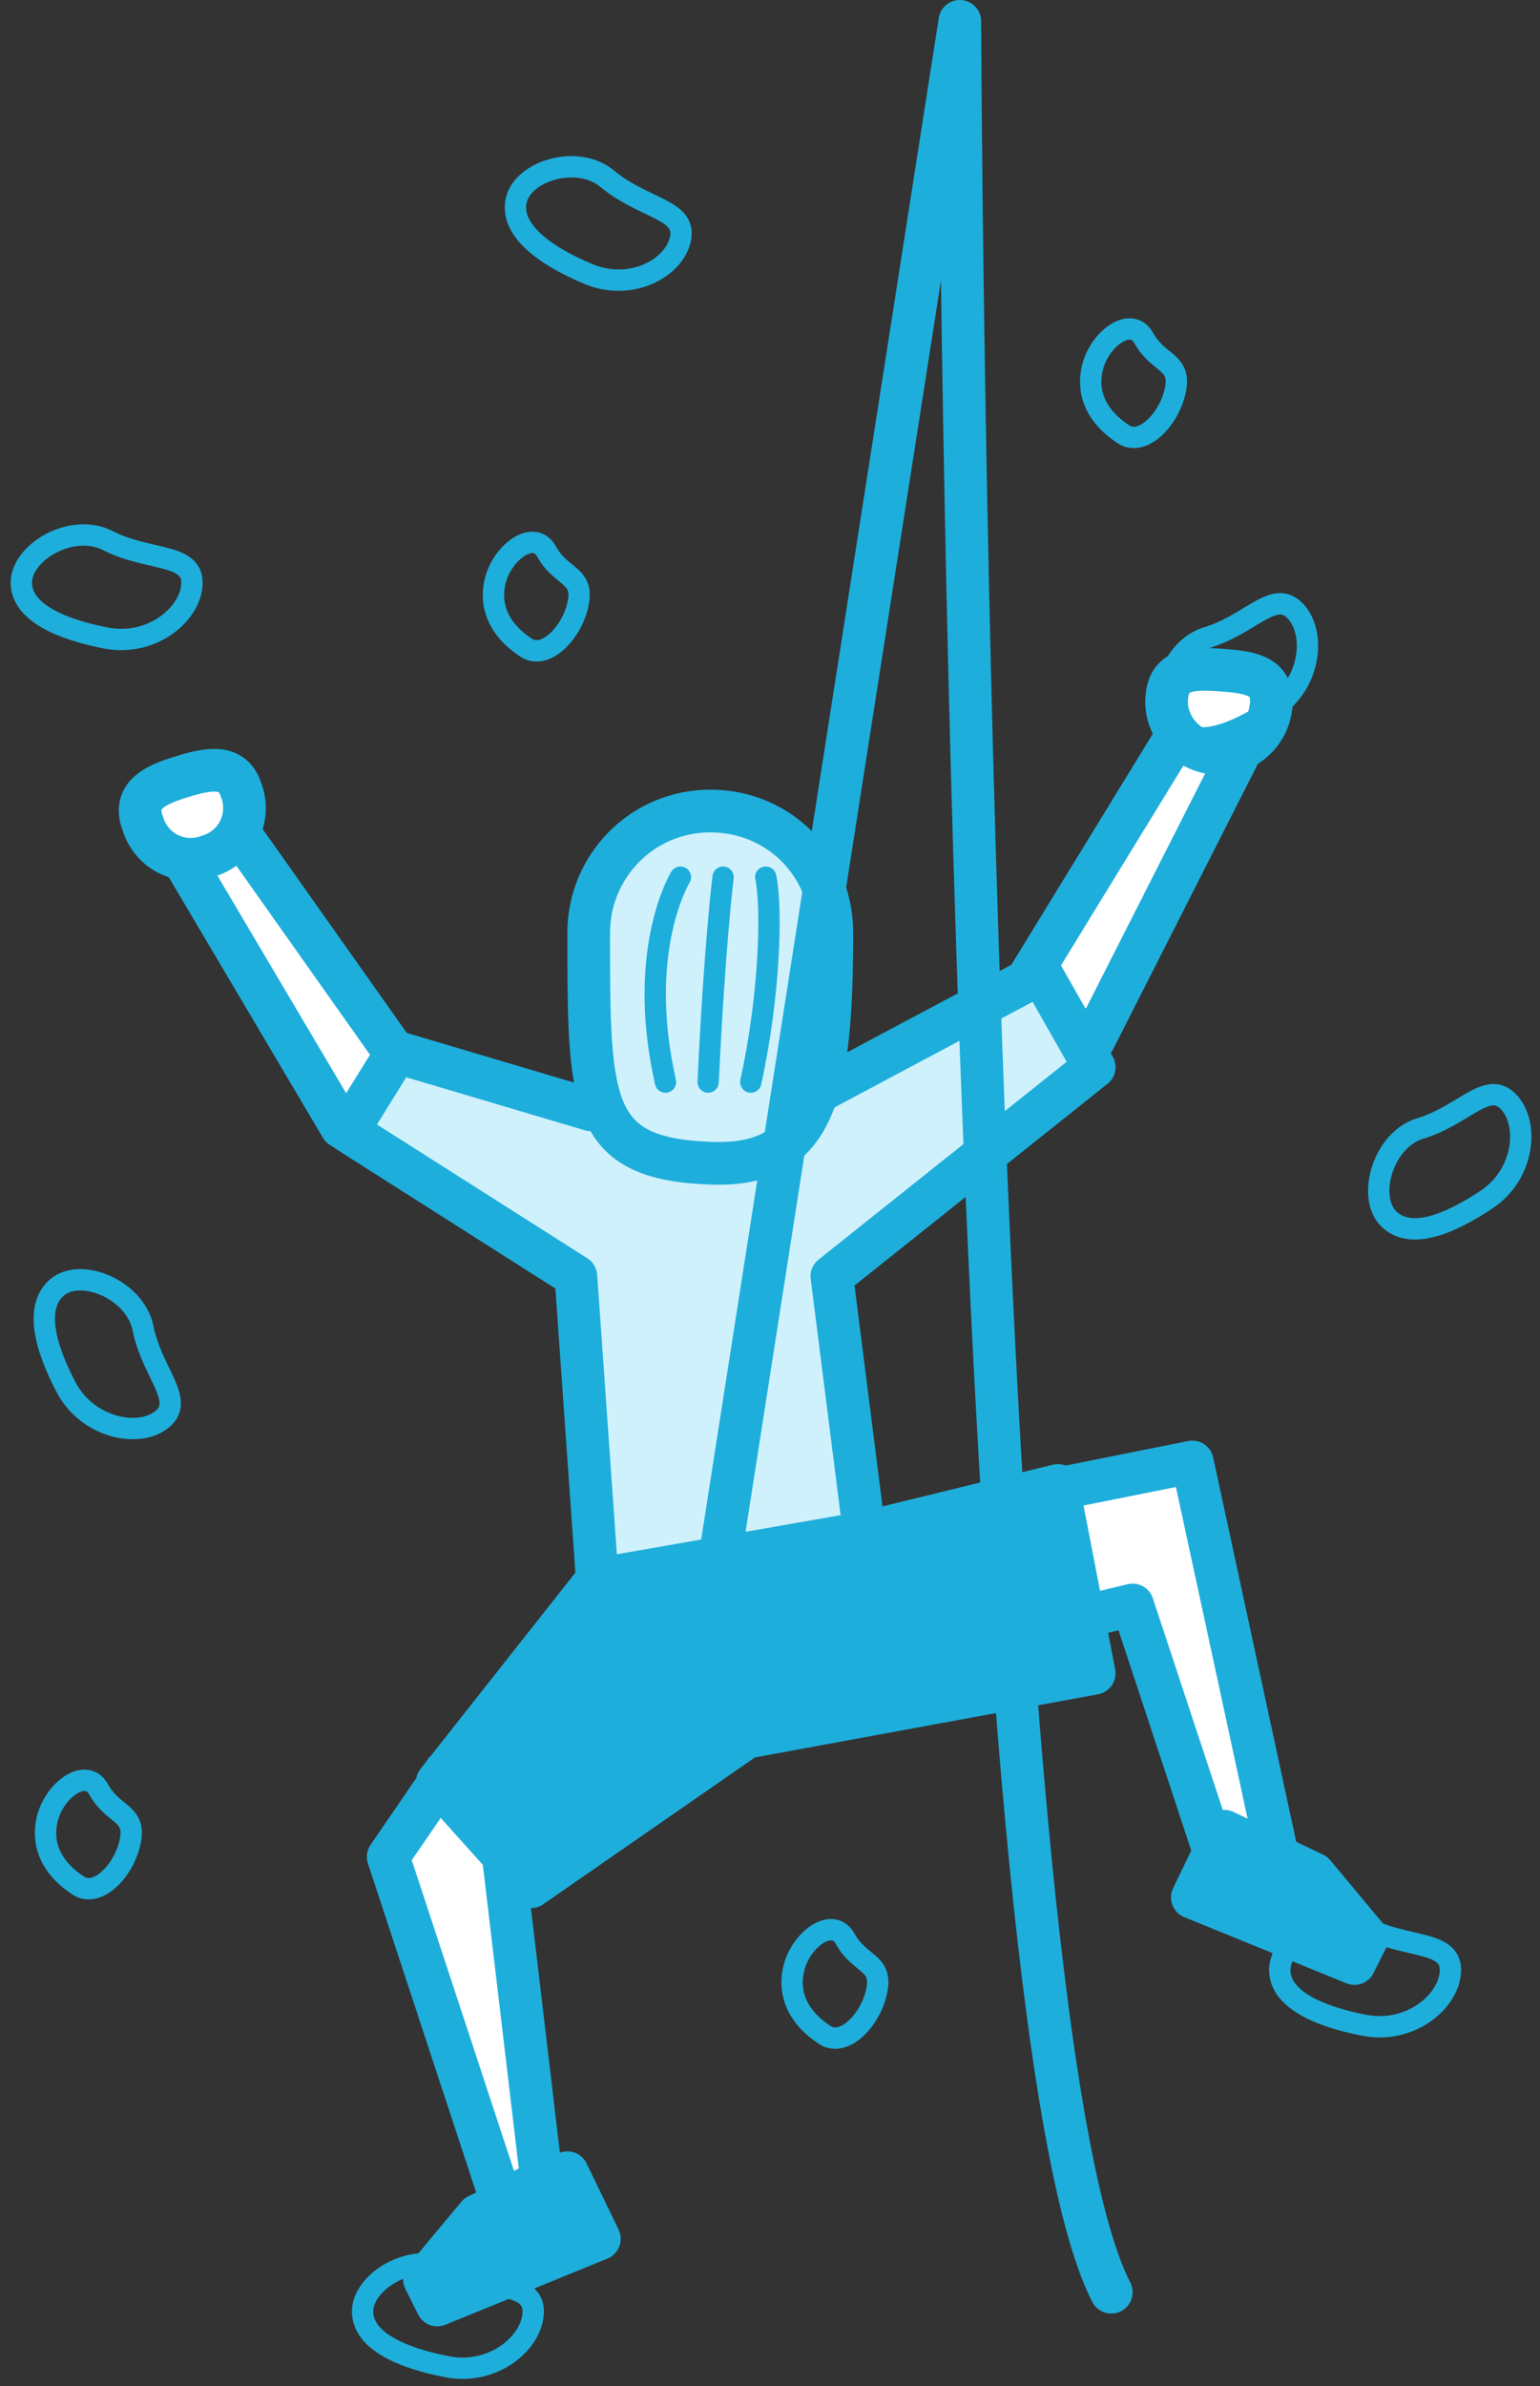 <svg xmlns="http://www.w3.org/2000/svg" viewBox="0 0 72.2 111.8"><rect x="0" y="0" width="72.2" height="111.8" fill="#333333" stroke="none"/><path fill="#FFF" stroke="#1EAEDB" stroke-width="2" stroke-linejoin="round" stroke-miterlimit="10" d="M48.1 46l7.6-12.4 2.4 1.7-6.8 13.4-3.2-2.1M16 52.8L8.6 40.3l2.6-1.3 8.7 12.3-3.4 1.8z"/><path fill="#CFF1FC" stroke="#1EAEDB" stroke-width="2" stroke-linejoin="round" stroke-miterlimit="10" d="M33.2 52.2l4.9-.9 10.7-5.7 2.5 4.4L39 59.8 40.8 74H28l-1-14.2L16.3 53l2.3-3.7 9.1 2.7z"/><path fill="#FFF" stroke="#1EAEDB" stroke-width="2" stroke-linejoin="round" stroke-miterlimit="10" d="M21 82.8l-.4.7-2.4 3.5 5.3 16.1 1.9-.9L23.6 87m25.8-17.2l6.5-1.3 4 18.5H57l-3.9-11.8-5 1.2z"/><path fill="#CFF1FC" stroke="#1EAEDB" stroke-width="2" stroke-linejoin="round" stroke-miterlimit="10" d="M39 43.7c0 7.6-.8 11-5.7 10.8-5.7-.2-5.7-2.8-5.7-10.8 0-3.1 2.5-5.7 5.7-5.7s5.7 2.5 5.7 5.7z"/><path fill="#FFF" stroke="#1EAEDB" stroke-width="2" stroke-linejoin="round" stroke-miterlimit="10" d="M11.3 37c.5 1.3-.2 2.7-1.5 3.1-1.3.5-2.7-.2-3.1-1.5-.5-1.3.5-1.8 1.8-2.2 1.3-.4 2.4-.6 2.8.6zm48.3-4c-.1 1.4-1.3 2.4-2.6 2.3-1.4-.1-2.4-1.3-2.3-2.6.1-1.4 1.2-1.4 2.6-1.3s2.4.3 2.3 1.6z"/><path fill="#1EAEDB" stroke="#1EAEDB" stroke-width="2" stroke-linejoin="round" stroke-miterlimit="10" d="M35 81.4l16.3-3-1.7-8.8-9 2.2L28 74l-7.5 9.5 4.4 4.9zm-8.4 20.4l-4.2 2-2.5 3 .6 1.2 7.6-3.1zm30.8-16l4.2 2 2.5 3-.6 1.2-7.6-3.1z"/><path fill="none" stroke="#1EAEDB" stroke-width="2" stroke-linecap="round" stroke-linejoin="round" stroke-miterlimit="10" d="M33 77.8L45 1s.3 93.2 7.1 106.4"/><path fill="none" stroke="#1EAEDB" stroke-linejoin="round" stroke-miterlimit="10" d="M9 27.3c0 1.4-1.8 3-4 2.6-2.1-.4-4-1.2-4-2.6s2.3-2.8 4-2c1.9 1 4 .6 4 2zm16 81c0 1.4-1.8 3-4 2.6-2.1-.4-4-1.2-4-2.6s2.3-2.8 4-2c1.9 1 4 .6 4 2zm43-16c0 1.4-1.8 3-4 2.6-2.1-.4-4-1.2-4-2.6s2.3-2.8 4-2c1.9 1 4 .6 4 2zm2.7-40.7c1 1 .8 3.4-1 4.6-1.8 1.2-3.6 1.9-4.6.9-1-1-.3-3.6 1.4-4.2 2.1-.6 3.2-2.3 4.2-1.3zm-10-23c1 1 .8 3.4-1 4.6-1.8 1.2-3.6 1.9-4.6.9s-.3-3.6 1.4-4.2c2.1-.6 3.2-2.3 4.2-1.3zM31.9 11.2c-.3 1.4-2.4 2.5-4.4 1.6-1.9-.8-3.6-2-3.3-3.4s2.9-2.2 4.3-1c1.7 1.4 3.7 1.4 3.4 2.8zm-4.8 17.1c-.3 1.4-1.6 2.7-2.5 2-.9-.6-1.7-1.6-1.4-3s1.8-2.5 2.4-1.5c.7 1.3 1.8 1.1 1.5 2.5zm28-10c-.3 1.4-1.6 2.7-2.5 2-.9-.6-1.7-1.6-1.4-3 .3-1.4 1.8-2.5 2.4-1.5.7 1.3 1.8 1.1 1.5 2.5zm-14 75c-.3 1.4-1.6 2.7-2.5 2-.9-.6-1.7-1.6-1.4-3 .3-1.4 1.8-2.5 2.4-1.5.7 1.3 1.8 1.1 1.5 2.5zm-35-7c-.3 1.4-1.6 2.7-2.5 2-.9-.6-1.7-1.6-1.4-3s1.8-2.5 2.4-1.5c.7 1.3 1.8 1.1 1.5 2.5zm1.5-19.8c-1.1.9-3.5.4-4.5-1.5s-1.5-3.8-.4-4.7c1.1-.9 3.6.1 4 1.9.4 2.1 2 3.4.9 4.3z"/><path fill="none" stroke="#1EAEDB" stroke-linecap="round" stroke-linejoin="round" stroke-miterlimit="10" d="M31.9 41.1s-2.1 3.4-.7 9.6m2.7-9.6s-.4 3.2-.7 9.6m2.7-9.6c.3 1.4.2 5.5-.7 9.6"/></svg>
